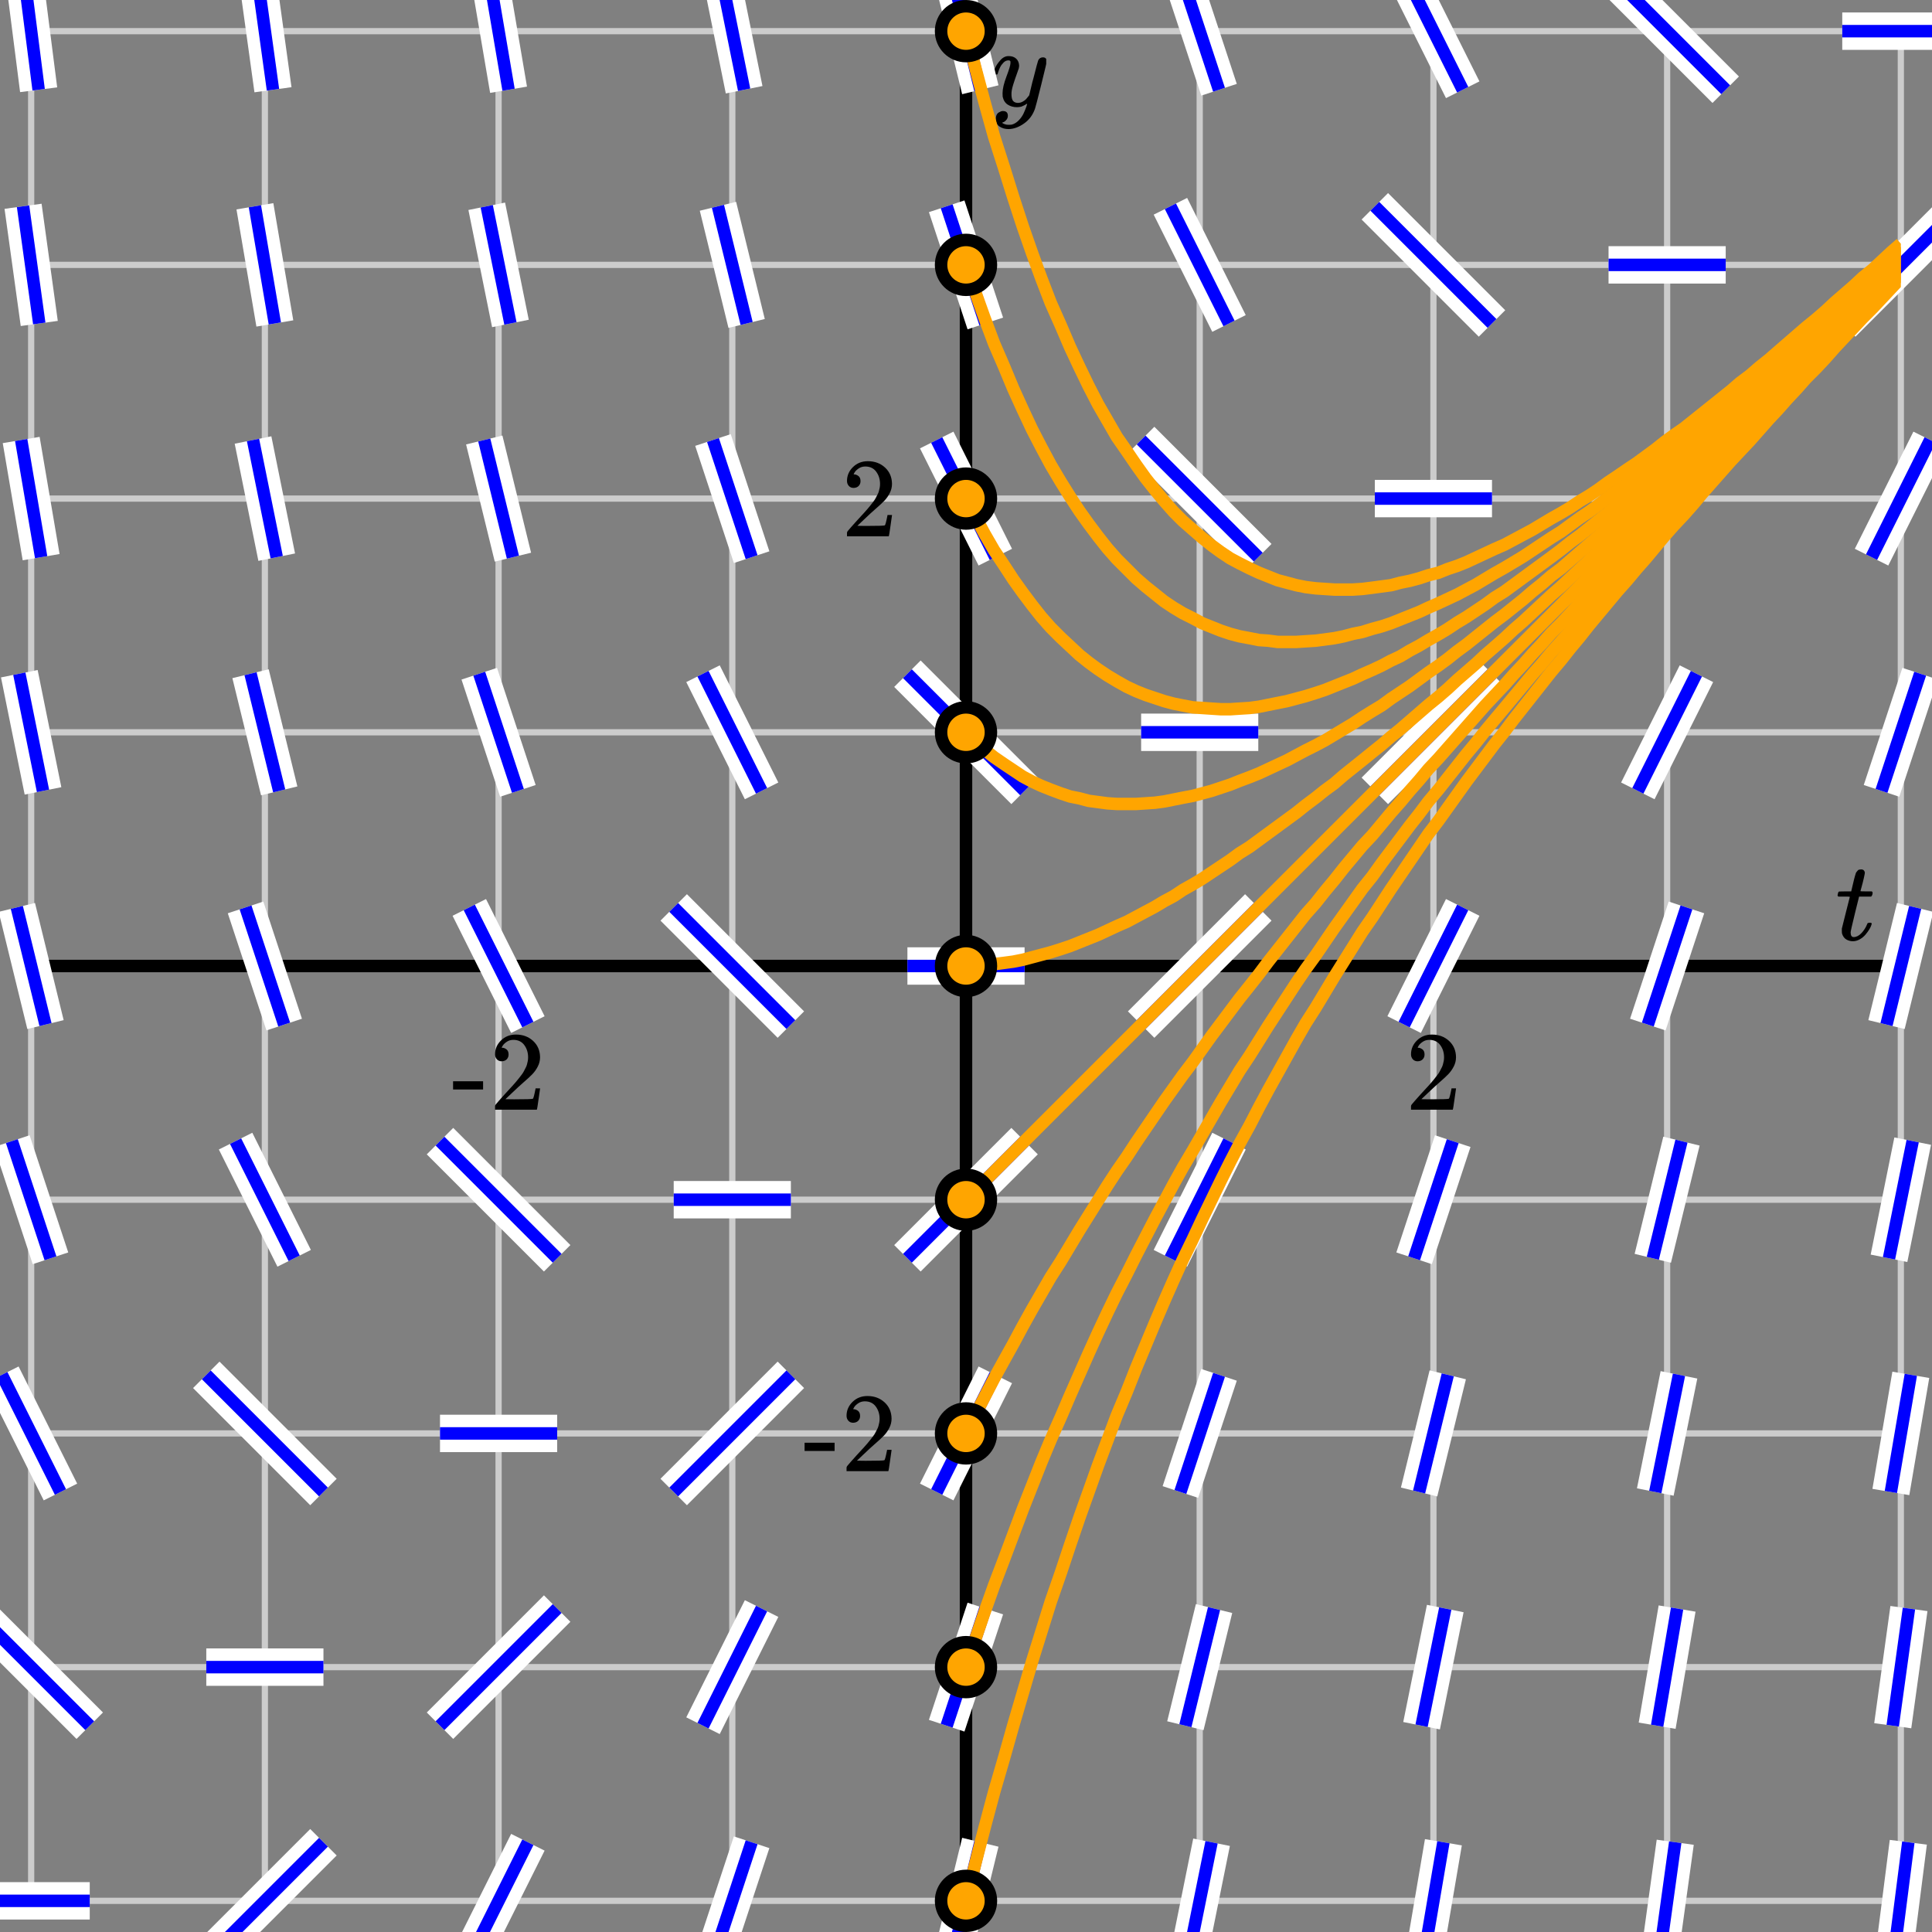 <svg xmlns="http://www.w3.org/2000/svg" id="diagram" width="310" height="310">
  <rect width="100%" height="100%" fill="#808080" stroke="none"/>
  <defs>
    <clipPath id="clipPath-0">
      <rect x="5.0" y="5.0" width="300.0" height="300.0"/>
    </clipPath>
    <clipPath id="clipPath-1">
      <rect x="5.0" y="5.0" width="300.0" height="300.0"/>
    </clipPath>
    <line id="line-25-outline" x1="-4.4" y1="305.0" x2="14.4" y2="305.0"/>
    <line id="line-27-outline" x1="-4.4" y1="258.1" x2="14.4" y2="276.9"/>
    <line id="line-29-outline" x1="0.3" y1="220.6" x2="9.7" y2="239.4"/>
    <line id="line-31-outline" x1="1.9" y1="183.1" x2="8.1" y2="201.9"/>
    <line id="line-33-outline" x1="2.7" y1="145.6" x2="7.3" y2="164.4"/>
    <line id="line-35-outline" x1="3.1" y1="108.1" x2="6.9" y2="126.9"/>
    <line id="line-37-outline" x1="3.4" y1="70.6" x2="6.6" y2="89.4"/>
    <line id="line-39-outline" x1="3.7" y1="33.1" x2="6.3" y2="51.9"/>
    <line id="line-41-outline" x1="3.8" y1="-4.4" x2="6.2" y2="14.4"/>
    <line id="line-43-outline" x1="33.1" y1="314.4" x2="51.9" y2="295.6"/>
    <line id="line-45-outline" x1="33.1" y1="267.5" x2="51.9" y2="267.5"/>
    <line id="line-47-outline" x1="33.1" y1="220.6" x2="51.9" y2="239.4"/>
    <line id="line-49-outline" x1="37.8" y1="183.1" x2="47.2" y2="201.9"/>
    <line id="line-51-outline" x1="39.4" y1="145.6" x2="45.6" y2="164.4"/>
    <line id="line-53-outline" x1="40.2" y1="108.1" x2="44.8" y2="126.9"/>
    <line id="line-55-outline" x1="40.6" y1="70.6" x2="44.4" y2="89.4"/>
    <line id="line-57-outline" x1="40.9" y1="33.1" x2="44.1" y2="51.9"/>
    <line id="line-59-outline" x1="41.2" y1="-4.4" x2="43.8" y2="14.4"/>
    <line id="line-61-outline" x1="75.3" y1="314.4" x2="84.7" y2="295.6"/>
    <line id="line-63-outline" x1="70.6" y1="276.9" x2="89.4" y2="258.1"/>
    <line id="line-65-outline" x1="70.6" y1="230.0" x2="89.4" y2="230.0"/>
    <line id="line-67-outline" x1="70.6" y1="183.1" x2="89.4" y2="201.9"/>
    <line id="line-69-outline" x1="75.3" y1="145.6" x2="84.7" y2="164.4"/>
    <line id="line-71-outline" x1="76.9" y1="108.1" x2="83.1" y2="126.9"/>
    <line id="line-73-outline" x1="77.7" y1="70.6" x2="82.3" y2="89.4"/>
    <line id="line-75-outline" x1="78.1" y1="33.1" x2="81.9" y2="51.9"/>
    <line id="line-77-outline" x1="78.4" y1="-4.4" x2="81.6" y2="14.4"/>
    <line id="line-79-outline" x1="114.4" y1="314.4" x2="120.6" y2="295.6"/>
    <line id="line-81-outline" x1="112.8" y1="276.9" x2="122.2" y2="258.1"/>
    <line id="line-83-outline" x1="108.1" y1="239.4" x2="126.9" y2="220.6"/>
    <line id="line-85-outline" x1="108.1" y1="192.5" x2="126.9" y2="192.5"/>
    <line id="line-87-outline" x1="108.1" y1="145.6" x2="126.9" y2="164.4"/>
    <line id="line-89-outline" x1="112.8" y1="108.1" x2="122.2" y2="126.9"/>
    <line id="line-91-outline" x1="114.4" y1="70.6" x2="120.6" y2="89.4"/>
    <line id="line-93-outline" x1="115.2" y1="33.1" x2="119.8" y2="51.9"/>
    <line id="line-95-outline" x1="115.6" y1="-4.4" x2="119.4" y2="14.4"/>
    <line id="line-97-outline" x1="152.7" y1="314.4" x2="157.3" y2="295.6"/>
    <line id="line-99-outline" x1="151.9" y1="276.9" x2="158.1" y2="258.1"/>
    <line id="line-101-outline" x1="150.3" y1="239.4" x2="159.7" y2="220.6"/>
    <line id="line-103-outline" x1="145.6" y1="201.9" x2="164.4" y2="183.1"/>
    <line id="line-105-outline" x1="145.6" y1="155.0" x2="164.4" y2="155.0"/>
    <line id="line-107-outline" x1="145.6" y1="108.1" x2="164.4" y2="126.9"/>
    <line id="line-109-outline" x1="150.3" y1="70.6" x2="159.7" y2="89.4"/>
    <line id="line-111-outline" x1="151.9" y1="33.1" x2="158.1" y2="51.9"/>
    <line id="line-113-outline" x1="152.7" y1="-4.4" x2="157.3" y2="14.4"/>
    <line id="line-115-outline" x1="190.6" y1="314.4" x2="194.4" y2="295.6"/>
    <line id="line-117-outline" x1="190.2" y1="276.9" x2="194.8" y2="258.1"/>
    <line id="line-119-outline" x1="189.4" y1="239.4" x2="195.6" y2="220.6"/>
    <line id="line-121-outline" x1="187.8" y1="201.9" x2="197.2" y2="183.1"/>
    <line id="line-123-outline" x1="183.1" y1="164.4" x2="201.9" y2="145.6"/>
    <line id="line-125-outline" x1="183.1" y1="117.5" x2="201.9" y2="117.5"/>
    <line id="line-127-outline" x1="183.1" y1="70.6" x2="201.9" y2="89.4"/>
    <line id="line-129-outline" x1="187.8" y1="33.1" x2="197.2" y2="51.9"/>
    <line id="line-131-outline" x1="189.4" y1="-4.4" x2="195.6" y2="14.4"/>
    <line id="line-133-outline" x1="228.4" y1="314.4" x2="231.6" y2="295.6"/>
    <line id="line-135-outline" x1="228.1" y1="276.9" x2="231.9" y2="258.1"/>
    <line id="line-137-outline" x1="227.7" y1="239.4" x2="232.3" y2="220.6"/>
    <line id="line-139-outline" x1="226.9" y1="201.9" x2="233.1" y2="183.1"/>
    <line id="line-141-outline" x1="225.3" y1="164.4" x2="234.7" y2="145.6"/>
    <line id="line-143-outline" x1="220.6" y1="126.9" x2="239.4" y2="108.1"/>
    <line id="line-145-outline" x1="220.6" y1="80.0" x2="239.4" y2="80.0"/>
    <line id="line-147-outline" x1="220.6" y1="33.1" x2="239.4" y2="51.9"/>
    <line id="line-149-outline" x1="225.3" y1="-4.4" x2="234.7" y2="14.4"/>
    <line id="line-151-outline" x1="266.2" y1="314.4" x2="268.8" y2="295.6"/>
    <line id="line-153-outline" x1="265.9" y1="276.9" x2="269.1" y2="258.1"/>
    <line id="line-155-outline" x1="265.6" y1="239.4" x2="269.4" y2="220.6"/>
    <line id="line-157-outline" x1="265.2" y1="201.9" x2="269.8" y2="183.1"/>
    <line id="line-159-outline" x1="264.4" y1="164.4" x2="270.6" y2="145.6"/>
    <line id="line-161-outline" x1="262.8" y1="126.9" x2="272.2" y2="108.1"/>
    <line id="line-163-outline" x1="258.1" y1="89.4" x2="276.9" y2="70.6"/>
    <line id="line-165-outline" x1="258.1" y1="42.5" x2="276.9" y2="42.5"/>
    <line id="line-167-outline" x1="258.1" y1="-4.4" x2="276.9" y2="14.4"/>
    <line id="line-169-outline" x1="303.8" y1="314.4" x2="306.2" y2="295.6"/>
    <line id="line-171-outline" x1="303.7" y1="276.9" x2="306.3" y2="258.1"/>
    <line id="line-173-outline" x1="303.4" y1="239.4" x2="306.6" y2="220.6"/>
    <line id="line-175-outline" x1="303.1" y1="201.9" x2="306.9" y2="183.1"/>
    <line id="line-177-outline" x1="302.7" y1="164.4" x2="307.3" y2="145.6"/>
    <line id="line-179-outline" x1="301.9" y1="126.9" x2="308.1" y2="108.1"/>
    <line id="line-181-outline" x1="300.3" y1="89.4" x2="309.7" y2="70.6"/>
    <line id="line-183-outline" x1="295.6" y1="51.9" x2="314.4" y2="33.1"/>
    <line id="line-185-outline" x1="295.6" y1="5.0" x2="314.4" y2="5.0"/>
  </defs>
  <g id="grid" stroke="#ccc" stroke-width="1">
    <line id="line-0" x1="5.0" y1="305.0" x2="5.0" y2="5.0"/>
    <line id="line-1" x1="42.5" y1="305.0" x2="42.5" y2="5.0"/>
    <line id="line-2" x1="80.0" y1="305.0" x2="80.0" y2="5.0"/>
    <line id="line-3" x1="117.5" y1="305.0" x2="117.5" y2="5.0"/>
    <line id="line-4" x1="155.0" y1="305.0" x2="155.0" y2="5.0"/>
    <line id="line-5" x1="192.5" y1="305.0" x2="192.5" y2="5.0"/>
    <line id="line-6" x1="230.0" y1="305.0" x2="230.0" y2="5.0"/>
    <line id="line-7" x1="267.5" y1="305.0" x2="267.5" y2="5.0"/>
    <line id="line-8" x1="305.0" y1="305.0" x2="305.0" y2="5.0"/>
    <line id="line-9" x1="5.0" y1="305.0" x2="305.0" y2="305.0"/>
    <line id="line-10" x1="5.0" y1="267.5" x2="305.0" y2="267.5"/>
    <line id="line-11" x1="5.0" y1="230.0" x2="305.0" y2="230.0"/>
    <line id="line-12" x1="5.0" y1="192.5" x2="305.0" y2="192.5"/>
    <line id="line-13" x1="5.0" y1="155.0" x2="305.0" y2="155.0"/>
    <line id="line-14" x1="5.0" y1="117.5" x2="305.0" y2="117.5"/>
    <line id="line-15" x1="5.0" y1="80.0" x2="305.0" y2="80.0"/>
    <line id="line-16" x1="5.0" y1="42.5" x2="305.0" y2="42.5"/>
    <line id="line-17" x1="5.0" y1="5.0" x2="305.0" y2="5.0"/>
  </g>
  <g id="axes" stroke="black" stroke-width="2">
    <line id="line-18" x1="5.0" y1="155.0" x2="305.0" y2="155.0" stroke="black" stroke-width="2"/>
    <line id="line-19" x1="155.0" y1="305.0" x2="155.0" y2="5.0" stroke="black" stroke-width="2"/>
    <g id="g-0">
      <line id="line-20" x1="80.0" y1="158.0" x2="80.0" y2="152.0"/>
      <line id="line-21" x1="230.0" y1="158.0" x2="230.0" y2="152.0"/>
    </g>
    <g id="g-1">
      <line id="line-22" x1="152.0" y1="230.0" x2="158.0" y2="230.0"/>
      <line id="line-23" x1="152.0" y1="80.0" x2="158.0" y2="80.0"/>
    </g>
  </g>
  <g id="label-0" transform="translate(80.0,166.0) translate(-7.5,-0.0)">
    <g id="g-3">
      <svg xmlns:xlink="http://www.w3.org/1999/xlink" style="vertical-align: 0.000px" width="15.080px" height="12.056px" role="img" focusable="false" viewBox="0 -666 833 666" x="0.0" y="0.0">
        <defs>
          <path id="MJX-2-TEX-N-2D" d="M11 179V252H277V179H11Z"/>
          <path id="MJX-2-TEX-N-32" d="M109 429Q82 429 66 447T50 491Q50 562 103 614T235 666Q326 666 387 610T449 465Q449 422 429 383T381 315T301 241Q265 210 201 149L142 93L218 92Q375 92 385 97Q392 99 409 186V189H449V186Q448 183 436 95T421 3V0H50V19V31Q50 38 56 46T86 81Q115 113 136 137Q145 147 170 174T204 211T233 244T261 278T284 308T305 340T320 369T333 401T340 431T343 464Q343 527 309 573T212 619Q179 619 154 602T119 569T109 550Q109 549 114 549Q132 549 151 535T170 489Q170 464 154 447T109 429Z"/>
        </defs>
        <g stroke="currentColor" fill="currentColor" stroke-width="0" transform="scale(1,-1)">
          <g data-mml-node="math">
            <g data-mml-node="mtext" data-semantic-type="text" data-semantic-role="unknown" data-semantic-font="normal" data-semantic-annotation="clearspeak:unit" data-semantic-id="0" data-semantic-speech="hyphen 2">
              <use data-c="2D" xlink:href="#MJX-2-TEX-N-2D"/>
              <use data-c="32" xlink:href="#MJX-2-TEX-N-32" transform="translate(333,0)"/>
            </g>
          </g>
        </g>
      </svg>
    </g>
  </g>
  <g id="label-1" transform="translate(230.0,166.0) translate(-4.5,-0.0)">
    <g id="g-4">
      <svg xmlns:xlink="http://www.w3.org/1999/xlink" style="vertical-align: 0.000px" width="9.048px" height="12.056px" role="img" focusable="false" viewBox="0 -666 500 666" x="0.0" y="0.0">
        <defs>
          <path id="MJX-3-TEX-N-32" d="M109 429Q82 429 66 447T50 491Q50 562 103 614T235 666Q326 666 387 610T449 465Q449 422 429 383T381 315T301 241Q265 210 201 149L142 93L218 92Q375 92 385 97Q392 99 409 186V189H449V186Q448 183 436 95T421 3V0H50V19V31Q50 38 56 46T86 81Q115 113 136 137Q145 147 170 174T204 211T233 244T261 278T284 308T305 340T320 369T333 401T340 431T343 464Q343 527 309 573T212 619Q179 619 154 602T119 569T109 550Q109 549 114 549Q132 549 151 535T170 489Q170 464 154 447T109 429Z"/>
        </defs>
        <g stroke="currentColor" fill="currentColor" stroke-width="0" transform="scale(1,-1)">
          <g data-mml-node="math">
            <g data-mml-node="mtext" data-semantic-type="text" data-semantic-role="integer" data-semantic-font="normal" data-semantic-annotation="clearspeak:unit" data-semantic-id="0" data-semantic-speech="2">
              <use data-c="32" xlink:href="#MJX-3-TEX-N-32"/>
            </g>
          </g>
        </g>
      </svg>
    </g>
  </g>
  <g id="label-2" transform="translate(144.0,230.0) translate(-15.1,-6.0)">
    <g id="g-5">
      <svg xmlns:xlink="http://www.w3.org/1999/xlink" style="vertical-align: 0.000px" width="15.080px" height="12.056px" role="img" focusable="false" viewBox="0 -666 833 666" x="0.0" y="0.0">
        <defs>
          <path id="MJX-4-TEX-N-2D" d="M11 179V252H277V179H11Z"/>
          <path id="MJX-4-TEX-N-32" d="M109 429Q82 429 66 447T50 491Q50 562 103 614T235 666Q326 666 387 610T449 465Q449 422 429 383T381 315T301 241Q265 210 201 149L142 93L218 92Q375 92 385 97Q392 99 409 186V189H449V186Q448 183 436 95T421 3V0H50V19V31Q50 38 56 46T86 81Q115 113 136 137Q145 147 170 174T204 211T233 244T261 278T284 308T305 340T320 369T333 401T340 431T343 464Q343 527 309 573T212 619Q179 619 154 602T119 569T109 550Q109 549 114 549Q132 549 151 535T170 489Q170 464 154 447T109 429Z"/>
        </defs>
        <g stroke="currentColor" fill="currentColor" stroke-width="0" transform="scale(1,-1)">
          <g data-mml-node="math">
            <g data-mml-node="mtext" data-semantic-type="text" data-semantic-role="unknown" data-semantic-font="normal" data-semantic-annotation="clearspeak:unit" data-semantic-id="0" data-semantic-speech="hyphen 2">
              <use data-c="2D" xlink:href="#MJX-4-TEX-N-2D"/>
              <use data-c="32" xlink:href="#MJX-4-TEX-N-32" transform="translate(333,0)"/>
            </g>
          </g>
        </g>
      </svg>
    </g>
  </g>
  <g id="label-3" transform="translate(144.0,80.0) translate(-9.0,-6.0)">
    <g id="g-6">
      <svg xmlns:xlink="http://www.w3.org/1999/xlink" style="vertical-align: 0.000px" width="9.048px" height="12.056px" role="img" focusable="false" viewBox="0 -666 500 666" x="0.0" y="0.0">
        <defs>
          <path id="MJX-5-TEX-N-32" d="M109 429Q82 429 66 447T50 491Q50 562 103 614T235 666Q326 666 387 610T449 465Q449 422 429 383T381 315T301 241Q265 210 201 149L142 93L218 92Q375 92 385 97Q392 99 409 186V189H449V186Q448 183 436 95T421 3V0H50V19V31Q50 38 56 46T86 81Q115 113 136 137Q145 147 170 174T204 211T233 244T261 278T284 308T305 340T320 369T333 401T340 431T343 464Q343 527 309 573T212 619Q179 619 154 602T119 569T109 550Q109 549 114 549Q132 549 151 535T170 489Q170 464 154 447T109 429Z"/>
        </defs>
        <g stroke="currentColor" fill="currentColor" stroke-width="0" transform="scale(1,-1)">
          <g data-mml-node="math">
            <g data-mml-node="mtext" data-semantic-type="text" data-semantic-role="integer" data-semantic-font="normal" data-semantic-annotation="clearspeak:unit" data-semantic-id="0" data-semantic-speech="2">
              <use data-c="32" xlink:href="#MJX-5-TEX-N-32"/>
            </g>
          </g>
        </g>
      </svg>
    </g>
  </g>
  <g id="label-4" transform="translate(301.0,151.0) translate(-6.5,-11.5)">
    <g id="g-7">
      <svg xmlns:xlink="http://www.w3.org/1999/xlink" style="vertical-align: -0.200px" width="6.536px" height="11.528px" role="img" focusable="false" viewBox="0 -626 361 637" x="0.0" y="0.0">
        <defs>
          <path id="MJX-6-TEX-I-1D461" d="M26 385Q19 392 19 395Q19 399 22 411T27 425Q29 430 36 430T87 431H140L159 511Q162 522 166 540T173 566T179 586T187 603T197 615T211 624T229 626Q247 625 254 615T261 596Q261 589 252 549T232 470L222 433Q222 431 272 431H323Q330 424 330 420Q330 398 317 385H210L174 240Q135 80 135 68Q135 26 162 26Q197 26 230 60T283 144Q285 150 288 151T303 153H307Q322 153 322 145Q322 142 319 133Q314 117 301 95T267 48T216 6T155 -11Q125 -11 98 4T59 56Q57 64 57 83V101L92 241Q127 382 128 383Q128 385 77 385H26Z"/>
        </defs>
        <g stroke="currentColor" fill="currentColor" stroke-width="0" transform="scale(1,-1)">
          <g data-mml-node="math">
            <g data-mml-node="mi" data-semantic-type="identifier" data-semantic-role="latinletter" data-semantic-font="italic" data-semantic-annotation="clearspeak:simple" data-semantic-id="0" data-semantic-speech="t">
              <use data-c="1D461" xlink:href="#MJX-6-TEX-I-1D461"/>
            </g>
          </g>
        </g>
      </svg>
    </g>
  </g>
  <g id="label-5" transform="translate(159.0,9.0) translate(0.0,-0.0)">
    <g id="g-8">
      <svg xmlns:xlink="http://www.w3.org/1999/xlink" style="vertical-align: -3.712px" width="8.872px" height="11.712px" role="img" focusable="false" viewBox="0 -442 490 647" x="0.0" y="0.0">
        <defs>
          <path id="MJX-7-TEX-I-1D466" d="M21 287Q21 301 36 335T84 406T158 442Q199 442 224 419T250 355Q248 336 247 334Q247 331 231 288T198 191T182 105Q182 62 196 45T238 27Q261 27 281 38T312 61T339 94Q339 95 344 114T358 173T377 247Q415 397 419 404Q432 431 462 431Q475 431 483 424T494 412T496 403Q496 390 447 193T391 -23Q363 -106 294 -155T156 -205Q111 -205 77 -183T43 -117Q43 -95 50 -80T69 -58T89 -48T106 -45Q150 -45 150 -87Q150 -107 138 -122T115 -142T102 -147L99 -148Q101 -153 118 -160T152 -167H160Q177 -167 186 -165Q219 -156 247 -127T290 -65T313 -9T321 21L315 17Q309 13 296 6T270 -6Q250 -11 231 -11Q185 -11 150 11T104 82Q103 89 103 113Q103 170 138 262T173 379Q173 380 173 381Q173 390 173 393T169 400T158 404H154Q131 404 112 385T82 344T65 302T57 280Q55 278 41 278H27Q21 284 21 287Z"/>
        </defs>
        <g stroke="currentColor" fill="currentColor" stroke-width="0" transform="scale(1,-1)">
          <g data-mml-node="math">
            <g data-mml-node="mi" data-semantic-type="identifier" data-semantic-role="latinletter" data-semantic-font="italic" data-semantic-annotation="clearspeak:simple" data-semantic-id="0" data-semantic-speech="y">
              <use data-c="1D466" xlink:href="#MJX-7-TEX-I-1D466"/>
            </g>
          </g>
        </g>
      </svg>
    </g>
  </g>
  <g id="slope-field">
    <use fill="none" stroke-width="6" stroke="white" href="#line-25-outline"/>
    <use fill="none" stroke-width="6" stroke="white" href="#line-27-outline"/>
    <use fill="none" stroke-width="6" stroke="white" href="#line-29-outline"/>
    <use fill="none" stroke-width="6" stroke="white" href="#line-31-outline"/>
    <use fill="none" stroke-width="6" stroke="white" href="#line-33-outline"/>
    <use fill="none" stroke-width="6" stroke="white" href="#line-35-outline"/>
    <use fill="none" stroke-width="6" stroke="white" href="#line-37-outline"/>
    <use fill="none" stroke-width="6" stroke="white" href="#line-39-outline"/>
    <use fill="none" stroke-width="6" stroke="white" href="#line-41-outline"/>
    <use fill="none" stroke-width="6" stroke="white" href="#line-43-outline"/>
    <use fill="none" stroke-width="6" stroke="white" href="#line-45-outline"/>
    <use fill="none" stroke-width="6" stroke="white" href="#line-47-outline"/>
    <use fill="none" stroke-width="6" stroke="white" href="#line-49-outline"/>
    <use fill="none" stroke-width="6" stroke="white" href="#line-51-outline"/>
    <use fill="none" stroke-width="6" stroke="white" href="#line-53-outline"/>
    <use fill="none" stroke-width="6" stroke="white" href="#line-55-outline"/>
    <use fill="none" stroke-width="6" stroke="white" href="#line-57-outline"/>
    <use fill="none" stroke-width="6" stroke="white" href="#line-59-outline"/>
    <use fill="none" stroke-width="6" stroke="white" href="#line-61-outline"/>
    <use fill="none" stroke-width="6" stroke="white" href="#line-63-outline"/>
    <use fill="none" stroke-width="6" stroke="white" href="#line-65-outline"/>
    <use fill="none" stroke-width="6" stroke="white" href="#line-67-outline"/>
    <use fill="none" stroke-width="6" stroke="white" href="#line-69-outline"/>
    <use fill="none" stroke-width="6" stroke="white" href="#line-71-outline"/>
    <use fill="none" stroke-width="6" stroke="white" href="#line-73-outline"/>
    <use fill="none" stroke-width="6" stroke="white" href="#line-75-outline"/>
    <use fill="none" stroke-width="6" stroke="white" href="#line-77-outline"/>
    <use fill="none" stroke-width="6" stroke="white" href="#line-79-outline"/>
    <use fill="none" stroke-width="6" stroke="white" href="#line-81-outline"/>
    <use fill="none" stroke-width="6" stroke="white" href="#line-83-outline"/>
    <use fill="none" stroke-width="6" stroke="white" href="#line-85-outline"/>
    <use fill="none" stroke-width="6" stroke="white" href="#line-87-outline"/>
    <use fill="none" stroke-width="6" stroke="white" href="#line-89-outline"/>
    <use fill="none" stroke-width="6" stroke="white" href="#line-91-outline"/>
    <use fill="none" stroke-width="6" stroke="white" href="#line-93-outline"/>
    <use fill="none" stroke-width="6" stroke="white" href="#line-95-outline"/>
    <use fill="none" stroke-width="6" stroke="white" href="#line-97-outline"/>
    <use fill="none" stroke-width="6" stroke="white" href="#line-99-outline"/>
    <use fill="none" stroke-width="6" stroke="white" href="#line-101-outline"/>
    <use fill="none" stroke-width="6" stroke="white" href="#line-103-outline"/>
    <use fill="none" stroke-width="6" stroke="white" href="#line-105-outline"/>
    <use fill="none" stroke-width="6" stroke="white" href="#line-107-outline"/>
    <use fill="none" stroke-width="6" stroke="white" href="#line-109-outline"/>
    <use fill="none" stroke-width="6" stroke="white" href="#line-111-outline"/>
    <use fill="none" stroke-width="6" stroke="white" href="#line-113-outline"/>
    <use fill="none" stroke-width="6" stroke="white" href="#line-115-outline"/>
    <use fill="none" stroke-width="6" stroke="white" href="#line-117-outline"/>
    <use fill="none" stroke-width="6" stroke="white" href="#line-119-outline"/>
    <use fill="none" stroke-width="6" stroke="white" href="#line-121-outline"/>
    <use fill="none" stroke-width="6" stroke="white" href="#line-123-outline"/>
    <use fill="none" stroke-width="6" stroke="white" href="#line-125-outline"/>
    <use fill="none" stroke-width="6" stroke="white" href="#line-127-outline"/>
    <use fill="none" stroke-width="6" stroke="white" href="#line-129-outline"/>
    <use fill="none" stroke-width="6" stroke="white" href="#line-131-outline"/>
    <use fill="none" stroke-width="6" stroke="white" href="#line-133-outline"/>
    <use fill="none" stroke-width="6" stroke="white" href="#line-135-outline"/>
    <use fill="none" stroke-width="6" stroke="white" href="#line-137-outline"/>
    <use fill="none" stroke-width="6" stroke="white" href="#line-139-outline"/>
    <use fill="none" stroke-width="6" stroke="white" href="#line-141-outline"/>
    <use fill="none" stroke-width="6" stroke="white" href="#line-143-outline"/>
    <use fill="none" stroke-width="6" stroke="white" href="#line-145-outline"/>
    <use fill="none" stroke-width="6" stroke="white" href="#line-147-outline"/>
    <use fill="none" stroke-width="6" stroke="white" href="#line-149-outline"/>
    <use fill="none" stroke-width="6" stroke="white" href="#line-151-outline"/>
    <use fill="none" stroke-width="6" stroke="white" href="#line-153-outline"/>
    <use fill="none" stroke-width="6" stroke="white" href="#line-155-outline"/>
    <use fill="none" stroke-width="6" stroke="white" href="#line-157-outline"/>
    <use fill="none" stroke-width="6" stroke="white" href="#line-159-outline"/>
    <use fill="none" stroke-width="6" stroke="white" href="#line-161-outline"/>
    <use fill="none" stroke-width="6" stroke="white" href="#line-163-outline"/>
    <use fill="none" stroke-width="6" stroke="white" href="#line-165-outline"/>
    <use fill="none" stroke-width="6" stroke="white" href="#line-167-outline"/>
    <use fill="none" stroke-width="6" stroke="white" href="#line-169-outline"/>
    <use fill="none" stroke-width="6" stroke="white" href="#line-171-outline"/>
    <use fill="none" stroke-width="6" stroke="white" href="#line-173-outline"/>
    <use fill="none" stroke-width="6" stroke="white" href="#line-175-outline"/>
    <use fill="none" stroke-width="6" stroke="white" href="#line-177-outline"/>
    <use fill="none" stroke-width="6" stroke="white" href="#line-179-outline"/>
    <use fill="none" stroke-width="6" stroke="white" href="#line-181-outline"/>
    <use fill="none" stroke-width="6" stroke="white" href="#line-183-outline"/>
    <use fill="none" stroke-width="6" stroke="white" href="#line-185-outline"/>
  </g>
  <g id="slope-field">
    <use id="line-25" fill="none" stroke-width="2" stroke="blue" stroke-dasharray="none" href="#line-25-outline"/>
    <use id="line-27" fill="none" stroke-width="2" stroke="blue" stroke-dasharray="none" href="#line-27-outline"/>
    <use id="line-29" fill="none" stroke-width="2" stroke="blue" stroke-dasharray="none" href="#line-29-outline"/>
    <use id="line-31" fill="none" stroke-width="2" stroke="blue" stroke-dasharray="none" href="#line-31-outline"/>
    <use id="line-33" fill="none" stroke-width="2" stroke="blue" stroke-dasharray="none" href="#line-33-outline"/>
    <use id="line-35" fill="none" stroke-width="2" stroke="blue" stroke-dasharray="none" href="#line-35-outline"/>
    <use id="line-37" fill="none" stroke-width="2" stroke="blue" stroke-dasharray="none" href="#line-37-outline"/>
    <use id="line-39" fill="none" stroke-width="2" stroke="blue" stroke-dasharray="none" href="#line-39-outline"/>
    <use id="line-41" fill="none" stroke-width="2" stroke="blue" stroke-dasharray="none" href="#line-41-outline"/>
    <use id="line-43" fill="none" stroke-width="2" stroke="blue" stroke-dasharray="none" href="#line-43-outline"/>
    <use id="line-45" fill="none" stroke-width="2" stroke="blue" stroke-dasharray="none" href="#line-45-outline"/>
    <use id="line-47" fill="none" stroke-width="2" stroke="blue" stroke-dasharray="none" href="#line-47-outline"/>
    <use id="line-49" fill="none" stroke-width="2" stroke="blue" stroke-dasharray="none" href="#line-49-outline"/>
    <use id="line-51" fill="none" stroke-width="2" stroke="blue" stroke-dasharray="none" href="#line-51-outline"/>
    <use id="line-53" fill="none" stroke-width="2" stroke="blue" stroke-dasharray="none" href="#line-53-outline"/>
    <use id="line-55" fill="none" stroke-width="2" stroke="blue" stroke-dasharray="none" href="#line-55-outline"/>
    <use id="line-57" fill="none" stroke-width="2" stroke="blue" stroke-dasharray="none" href="#line-57-outline"/>
    <use id="line-59" fill="none" stroke-width="2" stroke="blue" stroke-dasharray="none" href="#line-59-outline"/>
    <use id="line-61" fill="none" stroke-width="2" stroke="blue" stroke-dasharray="none" href="#line-61-outline"/>
    <use id="line-63" fill="none" stroke-width="2" stroke="blue" stroke-dasharray="none" href="#line-63-outline"/>
    <use id="line-65" fill="none" stroke-width="2" stroke="blue" stroke-dasharray="none" href="#line-65-outline"/>
    <use id="line-67" fill="none" stroke-width="2" stroke="blue" stroke-dasharray="none" href="#line-67-outline"/>
    <use id="line-69" fill="none" stroke-width="2" stroke="blue" stroke-dasharray="none" href="#line-69-outline"/>
    <use id="line-71" fill="none" stroke-width="2" stroke="blue" stroke-dasharray="none" href="#line-71-outline"/>
    <use id="line-73" fill="none" stroke-width="2" stroke="blue" stroke-dasharray="none" href="#line-73-outline"/>
    <use id="line-75" fill="none" stroke-width="2" stroke="blue" stroke-dasharray="none" href="#line-75-outline"/>
    <use id="line-77" fill="none" stroke-width="2" stroke="blue" stroke-dasharray="none" href="#line-77-outline"/>
    <use id="line-79" fill="none" stroke-width="2" stroke="blue" stroke-dasharray="none" href="#line-79-outline"/>
    <use id="line-81" fill="none" stroke-width="2" stroke="blue" stroke-dasharray="none" href="#line-81-outline"/>
    <use id="line-83" fill="none" stroke-width="2" stroke="blue" stroke-dasharray="none" href="#line-83-outline"/>
    <use id="line-85" fill="none" stroke-width="2" stroke="blue" stroke-dasharray="none" href="#line-85-outline"/>
    <use id="line-87" fill="none" stroke-width="2" stroke="blue" stroke-dasharray="none" href="#line-87-outline"/>
    <use id="line-89" fill="none" stroke-width="2" stroke="blue" stroke-dasharray="none" href="#line-89-outline"/>
    <use id="line-91" fill="none" stroke-width="2" stroke="blue" stroke-dasharray="none" href="#line-91-outline"/>
    <use id="line-93" fill="none" stroke-width="2" stroke="blue" stroke-dasharray="none" href="#line-93-outline"/>
    <use id="line-95" fill="none" stroke-width="2" stroke="blue" stroke-dasharray="none" href="#line-95-outline"/>
    <use id="line-97" fill="none" stroke-width="2" stroke="blue" stroke-dasharray="none" href="#line-97-outline"/>
    <use id="line-99" fill="none" stroke-width="2" stroke="blue" stroke-dasharray="none" href="#line-99-outline"/>
    <use id="line-101" fill="none" stroke-width="2" stroke="blue" stroke-dasharray="none" href="#line-101-outline"/>
    <use id="line-103" fill="none" stroke-width="2" stroke="blue" stroke-dasharray="none" href="#line-103-outline"/>
    <use id="line-105" fill="none" stroke-width="2" stroke="blue" stroke-dasharray="none" href="#line-105-outline"/>
    <use id="line-107" fill="none" stroke-width="2" stroke="blue" stroke-dasharray="none" href="#line-107-outline"/>
    <use id="line-109" fill="none" stroke-width="2" stroke="blue" stroke-dasharray="none" href="#line-109-outline"/>
    <use id="line-111" fill="none" stroke-width="2" stroke="blue" stroke-dasharray="none" href="#line-111-outline"/>
    <use id="line-113" fill="none" stroke-width="2" stroke="blue" stroke-dasharray="none" href="#line-113-outline"/>
    <use id="line-115" fill="none" stroke-width="2" stroke="blue" stroke-dasharray="none" href="#line-115-outline"/>
    <use id="line-117" fill="none" stroke-width="2" stroke="blue" stroke-dasharray="none" href="#line-117-outline"/>
    <use id="line-119" fill="none" stroke-width="2" stroke="blue" stroke-dasharray="none" href="#line-119-outline"/>
    <use id="line-121" fill="none" stroke-width="2" stroke="blue" stroke-dasharray="none" href="#line-121-outline"/>
    <use id="line-123" fill="none" stroke-width="2" stroke="blue" stroke-dasharray="none" href="#line-123-outline"/>
    <use id="line-125" fill="none" stroke-width="2" stroke="blue" stroke-dasharray="none" href="#line-125-outline"/>
    <use id="line-127" fill="none" stroke-width="2" stroke="blue" stroke-dasharray="none" href="#line-127-outline"/>
    <use id="line-129" fill="none" stroke-width="2" stroke="blue" stroke-dasharray="none" href="#line-129-outline"/>
    <use id="line-131" fill="none" stroke-width="2" stroke="blue" stroke-dasharray="none" href="#line-131-outline"/>
    <use id="line-133" fill="none" stroke-width="2" stroke="blue" stroke-dasharray="none" href="#line-133-outline"/>
    <use id="line-135" fill="none" stroke-width="2" stroke="blue" stroke-dasharray="none" href="#line-135-outline"/>
    <use id="line-137" fill="none" stroke-width="2" stroke="blue" stroke-dasharray="none" href="#line-137-outline"/>
    <use id="line-139" fill="none" stroke-width="2" stroke="blue" stroke-dasharray="none" href="#line-139-outline"/>
    <use id="line-141" fill="none" stroke-width="2" stroke="blue" stroke-dasharray="none" href="#line-141-outline"/>
    <use id="line-143" fill="none" stroke-width="2" stroke="blue" stroke-dasharray="none" href="#line-143-outline"/>
    <use id="line-145" fill="none" stroke-width="2" stroke="blue" stroke-dasharray="none" href="#line-145-outline"/>
    <use id="line-147" fill="none" stroke-width="2" stroke="blue" stroke-dasharray="none" href="#line-147-outline"/>
    <use id="line-149" fill="none" stroke-width="2" stroke="blue" stroke-dasharray="none" href="#line-149-outline"/>
    <use id="line-151" fill="none" stroke-width="2" stroke="blue" stroke-dasharray="none" href="#line-151-outline"/>
    <use id="line-153" fill="none" stroke-width="2" stroke="blue" stroke-dasharray="none" href="#line-153-outline"/>
    <use id="line-155" fill="none" stroke-width="2" stroke="blue" stroke-dasharray="none" href="#line-155-outline"/>
    <use id="line-157" fill="none" stroke-width="2" stroke="blue" stroke-dasharray="none" href="#line-157-outline"/>
    <use id="line-159" fill="none" stroke-width="2" stroke="blue" stroke-dasharray="none" href="#line-159-outline"/>
    <use id="line-161" fill="none" stroke-width="2" stroke="blue" stroke-dasharray="none" href="#line-161-outline"/>
    <use id="line-163" fill="none" stroke-width="2" stroke="blue" stroke-dasharray="none" href="#line-163-outline"/>
    <use id="line-165" fill="none" stroke-width="2" stroke="blue" stroke-dasharray="none" href="#line-165-outline"/>
    <use id="line-167" fill="none" stroke-width="2" stroke="blue" stroke-dasharray="none" href="#line-167-outline"/>
    <use id="line-169" fill="none" stroke-width="2" stroke="blue" stroke-dasharray="none" href="#line-169-outline"/>
    <use id="line-171" fill="none" stroke-width="2" stroke="blue" stroke-dasharray="none" href="#line-171-outline"/>
    <use id="line-173" fill="none" stroke-width="2" stroke="blue" stroke-dasharray="none" href="#line-173-outline"/>
    <use id="line-175" fill="none" stroke-width="2" stroke="blue" stroke-dasharray="none" href="#line-175-outline"/>
    <use id="line-177" fill="none" stroke-width="2" stroke="blue" stroke-dasharray="none" href="#line-177-outline"/>
    <use id="line-179" fill="none" stroke-width="2" stroke="blue" stroke-dasharray="none" href="#line-179-outline"/>
    <use id="line-181" fill="none" stroke-width="2" stroke="blue" stroke-dasharray="none" href="#line-181-outline"/>
    <use id="line-183" fill="none" stroke-width="2" stroke="blue" stroke-dasharray="none" href="#line-183-outline"/>
    <use id="line-185" fill="none" stroke-width="2" stroke="blue" stroke-dasharray="none" href="#line-185-outline"/>
  </g>
  <g id="solutions">
    <g id="g-2">
      <path id="solution-k=-4" stroke="orange" stroke-width="2" fill="none" d="M 155.0 305.0 L 156.5 299.0 L 158.0 293.2 L 159.5 287.6 L 161.1 282.1 L 162.6 276.8 L 164.1 271.7 L 165.6 266.6 L 167.1 261.8 L 168.6 257.0 L 170.2 252.4 L 171.7 247.9 L 173.2 243.5 L 174.7 239.3 L 176.2 235.1 L 177.7 231.1 L 179.2 227.1 L 180.8 223.3 L 182.3 219.5 L 183.8 215.9 L 185.3 212.3 L 186.8 208.8 L 188.3 205.4 L 189.8 202.1 L 191.4 198.8 L 192.9 195.6 L 194.4 192.5 L 195.9 189.4 L 197.4 186.4 L 198.9 183.5 L 200.5 180.6 L 202.0 177.7 L 203.5 174.9 L 205.0 172.2 L 206.5 169.5 L 208.0 166.8 L 209.5 164.2 L 211.1 161.7 L 212.6 159.2 L 214.1 156.7 L 215.6 154.3 L 217.1 151.9 L 218.6 149.5 L 220.2 147.2 L 221.7 144.9 L 223.2 142.6 L 224.7 140.4 L 226.2 138.2 L 227.7 136.0 L 229.2 133.8 L 230.8 131.7 L 232.3 129.6 L 233.8 127.5 L 235.3 125.4 L 236.8 123.4 L 238.3 121.4 L 239.8 119.4 L 241.4 117.4 L 242.9 115.4 L 244.4 113.5 L 245.9 111.6 L 247.4 109.7 L 248.9 107.8 L 250.5 105.9 L 252.0 104.0 L 253.5 102.2 L 255.0 100.3 L 256.5 98.5 L 258.0 96.7 L 259.5 94.9 L 261.1 93.1 L 262.6 91.3 L 264.1 89.6 L 265.6 87.8 L 267.1 86.0 L 268.6 84.3 L 270.2 82.6 L 271.7 80.9 L 273.2 79.1 L 274.7 77.4 L 276.2 75.7 L 277.7 74.0 L 279.2 72.4 L 280.8 70.7 L 282.3 69.0 L 283.8 67.3 L 285.3 65.7 L 286.8 64.0 L 288.3 62.4 L 289.8 60.7 L 291.4 59.1 L 292.9 57.5 L 294.4 55.8 L 295.9 54.2 L 297.4 52.6 L 298.9 51.0 L 300.5 49.4 L 302.0 47.8 L 303.5 46.2 L 305.0 44.6" clip-path="url(#clipPath-1)"/>
      <circle id="initial-value-k=-4" cx="155.0" cy="305.0" r="4" stroke="black" stroke-width="2" fill="orange"/>
      <path id="solution-k=-3" stroke="orange" stroke-width="2" fill="none" d="M 155.0 267.5 L 156.5 263.0 L 158.0 258.6 L 159.5 254.4 L 161.1 250.2 L 162.6 246.2 L 164.1 242.2 L 165.6 238.4 L 167.1 234.6 L 168.6 231.0 L 170.2 227.4 L 171.7 223.9 L 173.2 220.5 L 174.7 217.1 L 176.2 213.8 L 177.7 210.6 L 179.2 207.5 L 180.8 204.4 L 182.3 201.4 L 183.8 198.5 L 185.3 195.6 L 186.8 192.8 L 188.3 190.0 L 189.8 187.3 L 191.4 184.6 L 192.9 182.0 L 194.4 179.4 L 195.9 176.8 L 197.4 174.3 L 198.9 171.8 L 200.5 169.4 L 202.0 167.0 L 203.5 164.6 L 205.0 162.3 L 206.5 160.0 L 208.0 157.7 L 209.5 155.5 L 211.1 153.3 L 212.6 151.1 L 214.1 148.9 L 215.6 146.8 L 217.1 144.7 L 218.6 142.6 L 220.2 140.6 L 221.7 138.5 L 223.2 136.5 L 224.7 134.5 L 226.2 132.5 L 227.7 130.6 L 229.2 128.6 L 230.8 126.7 L 232.3 124.8 L 233.8 122.9 L 235.3 121.0 L 236.8 119.2 L 238.3 117.3 L 239.8 115.5 L 241.4 113.6 L 242.9 111.8 L 244.4 110.0 L 245.9 108.2 L 247.4 106.5 L 248.9 104.7 L 250.5 102.9 L 252.0 101.2 L 253.5 99.5 L 255.0 97.7 L 256.5 96.0 L 258.0 94.3 L 259.5 92.6 L 261.1 90.9 L 262.6 89.2 L 264.1 87.5 L 265.6 85.8 L 267.1 84.2 L 268.6 82.5 L 270.2 80.8 L 271.7 79.2 L 273.2 77.5 L 274.7 75.9 L 276.2 74.3 L 277.7 72.6 L 279.2 71.0 L 280.8 69.4 L 282.3 67.7 L 283.8 66.1 L 285.3 64.5 L 286.8 62.9 L 288.3 61.3 L 289.8 59.7 L 291.4 58.1 L 292.9 56.5 L 294.4 54.9 L 295.9 53.3 L 297.4 51.8 L 298.9 50.2 L 300.5 48.6 L 302.0 47.0 L 303.5 45.5 L 305.0 43.9" clip-path="url(#clipPath-1)"/>
      <circle id="initial-value-k=-3" cx="155.0" cy="267.5" r="4" stroke="black" stroke-width="2" fill="orange"/>
      <path id="solution-k=-2" stroke="orange" stroke-width="2" fill="none" d="M 155.0 230.0 L 156.5 227.0 L 158.0 224.1 L 159.5 221.2 L 161.1 218.3 L 162.6 215.6 L 164.1 212.8 L 165.6 210.1 L 167.1 207.5 L 168.6 204.9 L 170.2 202.4 L 171.7 199.9 L 173.2 197.4 L 174.7 195.0 L 176.2 192.6 L 177.7 190.2 L 179.2 187.9 L 180.8 185.6 L 182.3 183.3 L 183.8 181.1 L 185.3 178.9 L 186.8 176.7 L 188.3 174.6 L 189.8 172.5 L 191.4 170.4 L 192.9 168.3 L 194.4 166.2 L 195.9 164.2 L 197.4 162.2 L 198.9 160.2 L 200.5 158.2 L 202.0 156.3 L 203.5 154.3 L 205.0 152.4 L 206.5 150.5 L 208.0 148.6 L 209.5 146.7 L 211.1 144.9 L 212.6 143.0 L 214.1 141.2 L 215.6 139.3 L 217.1 137.5 L 218.6 135.7 L 220.2 134.0 L 221.7 132.2 L 223.2 130.4 L 224.7 128.7 L 226.2 126.9 L 227.7 125.2 L 229.2 123.4 L 230.8 121.7 L 232.3 120.0 L 233.8 118.3 L 235.3 116.6 L 236.8 114.9 L 238.3 113.2 L 239.8 111.6 L 241.4 109.9 L 242.9 108.2 L 244.4 106.6 L 245.9 104.9 L 247.4 103.3 L 248.9 101.6 L 250.5 100.0 L 252.0 98.4 L 253.5 96.7 L 255.0 95.1 L 256.5 93.5 L 258.0 91.9 L 259.5 90.3 L 261.1 88.7 L 262.6 87.1 L 264.1 85.5 L 265.6 83.9 L 267.1 82.3 L 268.6 80.7 L 270.2 79.1 L 271.7 77.5 L 273.2 75.9 L 274.7 74.4 L 276.2 72.8 L 277.7 71.2 L 279.2 69.6 L 280.8 68.1 L 282.3 66.5 L 283.8 64.9 L 285.3 63.4 L 286.8 61.8 L 288.3 60.2 L 289.8 58.7 L 291.4 57.1 L 292.9 55.6 L 294.4 54.0 L 295.9 52.5 L 297.4 50.9 L 298.9 49.4 L 300.5 47.8 L 302.0 46.3 L 303.5 44.7 L 305.0 43.2" clip-path="url(#clipPath-1)"/>
      <circle id="initial-value-k=-2" cx="155.0" cy="230.0" r="4" stroke="black" stroke-width="2" fill="orange"/>
      <path id="solution-k=-1" stroke="orange" stroke-width="2" fill="none" d="M 155.0 192.5 L 156.5 191.0 L 158.0 189.5 L 159.5 188.0 L 161.1 186.4 L 162.6 184.9 L 164.1 183.4 L 165.6 181.9 L 167.1 180.4 L 168.6 178.9 L 170.2 177.3 L 171.7 175.8 L 173.2 174.3 L 174.7 172.8 L 176.2 171.3 L 177.7 169.8 L 179.2 168.3 L 180.8 166.7 L 182.3 165.2 L 183.8 163.7 L 185.3 162.2 L 186.8 160.7 L 188.3 159.2 L 189.8 157.7 L 191.4 156.1 L 192.9 154.6 L 194.4 153.1 L 195.9 151.6 L 197.4 150.1 L 198.9 148.6 L 200.5 147.0 L 202.0 145.5 L 203.5 144.0 L 205.0 142.5 L 206.5 141.0 L 208.0 139.5 L 209.5 138.0 L 211.1 136.4 L 212.6 134.9 L 214.1 133.4 L 215.6 131.9 L 217.1 130.4 L 218.6 128.9 L 220.2 127.3 L 221.7 125.8 L 223.2 124.3 L 224.7 122.8 L 226.2 121.3 L 227.7 119.8 L 229.2 118.3 L 230.8 116.7 L 232.3 115.2 L 233.8 113.7 L 235.3 112.2 L 236.8 110.7 L 238.3 109.2 L 239.8 107.7 L 241.4 106.1 L 242.9 104.6 L 244.4 103.1 L 245.9 101.6 L 247.4 100.1 L 248.9 98.6 L 250.5 97.0 L 252.0 95.5 L 253.5 94.0 L 255.0 92.5 L 256.5 91.0 L 258.0 89.5 L 259.5 88.0 L 261.1 86.4 L 262.6 84.9 L 264.1 83.4 L 265.6 81.9 L 267.1 80.4 L 268.6 78.9 L 270.2 77.3 L 271.7 75.8 L 273.2 74.3 L 274.7 72.8 L 276.2 71.3 L 277.7 69.8 L 279.2 68.3 L 280.8 66.7 L 282.3 65.2 L 283.8 63.7 L 285.3 62.2 L 286.8 60.7 L 288.3 59.2 L 289.8 57.7 L 291.4 56.1 L 292.9 54.6 L 294.4 53.1 L 295.9 51.6 L 297.4 50.1 L 298.9 48.6 L 300.5 47.0 L 302.0 45.5 L 303.5 44.0 L 305.0 42.5" clip-path="url(#clipPath-1)"/>
      <circle id="initial-value-k=-1" cx="155.0" cy="192.5" r="4" stroke="black" stroke-width="2" fill="orange"/>
      <path id="solution-k=0" stroke="orange" stroke-width="2" fill="none" d="M 155.0 155.0 L 156.5 155.0 L 158.0 154.9 L 159.5 154.7 L 161.1 154.5 L 162.6 154.3 L 164.1 154.0 L 165.6 153.6 L 167.1 153.2 L 168.6 152.8 L 170.2 152.3 L 171.7 151.8 L 173.2 151.2 L 174.7 150.6 L 176.2 150.0 L 177.7 149.3 L 179.2 148.6 L 180.8 147.9 L 182.3 147.1 L 183.8 146.3 L 185.3 145.5 L 186.8 144.6 L 188.3 143.8 L 189.8 142.8 L 191.4 141.9 L 192.9 141.0 L 194.4 140.0 L 195.9 139.0 L 197.4 138.0 L 198.9 136.9 L 200.5 135.9 L 202.0 134.8 L 203.5 133.7 L 205.0 132.6 L 206.5 131.5 L 208.0 130.4 L 209.5 129.2 L 211.1 128.0 L 212.6 126.8 L 214.1 125.7 L 215.6 124.4 L 217.1 123.2 L 218.6 122.0 L 220.2 120.7 L 221.7 119.5 L 223.2 118.2 L 224.7 117.0 L 226.2 115.7 L 227.7 114.4 L 229.2 113.1 L 230.8 111.8 L 232.3 110.5 L 233.8 109.1 L 235.3 107.8 L 236.8 106.5 L 238.3 105.1 L 239.8 103.8 L 241.4 102.4 L 242.9 101.0 L 244.4 99.7 L 245.9 98.3 L 247.4 96.9 L 248.9 95.5 L 250.5 94.1 L 252.0 92.7 L 253.5 91.3 L 255.0 89.9 L 256.5 88.5 L 258.0 87.1 L 259.5 85.6 L 261.1 84.2 L 262.6 82.8 L 264.1 81.4 L 265.6 79.9 L 267.1 78.5 L 268.6 77.0 L 270.2 75.6 L 271.7 74.2 L 273.2 72.7 L 274.7 71.3 L 276.2 69.8 L 277.7 68.3 L 279.2 66.9 L 280.8 65.4 L 282.3 64.0 L 283.8 62.5 L 285.3 61.0 L 286.8 59.6 L 288.3 58.1 L 289.8 56.6 L 291.4 55.1 L 292.9 53.7 L 294.4 52.2 L 295.9 50.7 L 297.4 49.2 L 298.9 47.8 L 300.5 46.3 L 302.0 44.8 L 303.5 43.3 L 305.0 41.8" clip-path="url(#clipPath-1)"/>
      <circle id="initial-value-k=0" cx="155.0" cy="155.0" r="4" stroke="black" stroke-width="2" fill="orange"/>
      <path id="solution-k=1" stroke="orange" stroke-width="2" fill="none" d="M 155.0 117.5 L 156.5 119.0 L 158.0 120.3 L 159.5 121.5 L 161.1 122.6 L 162.6 123.6 L 164.1 124.6 L 165.6 125.4 L 167.1 126.1 L 168.6 126.7 L 170.2 127.3 L 171.7 127.8 L 173.2 128.1 L 174.7 128.5 L 176.2 128.7 L 177.7 128.9 L 179.2 129.0 L 180.8 129.0 L 182.3 129.0 L 183.8 128.9 L 185.3 128.8 L 186.8 128.6 L 188.3 128.3 L 189.8 128.0 L 191.4 127.7 L 192.9 127.3 L 194.4 126.9 L 195.9 126.4 L 197.4 125.9 L 198.9 125.3 L 200.5 124.7 L 202.0 124.1 L 203.5 123.4 L 205.0 122.7 L 206.5 122.0 L 208.0 121.2 L 209.5 120.4 L 211.1 119.6 L 212.6 118.8 L 214.1 117.9 L 215.6 117.0 L 217.1 116.1 L 218.6 115.1 L 220.2 114.1 L 221.7 113.2 L 223.2 112.1 L 224.7 111.1 L 226.2 110.1 L 227.7 109.0 L 229.2 107.9 L 230.8 106.8 L 232.3 105.7 L 233.8 104.5 L 235.3 103.4 L 236.8 102.2 L 238.3 101.0 L 239.8 99.8 L 241.4 98.6 L 242.9 97.4 L 244.4 96.2 L 245.9 94.9 L 247.4 93.7 L 248.9 92.4 L 250.5 91.2 L 252.0 89.9 L 253.5 88.6 L 255.0 87.3 L 256.5 86.0 L 258.0 84.7 L 259.5 83.3 L 261.1 82.0 L 262.6 80.7 L 264.1 79.3 L 265.6 78.0 L 267.1 76.6 L 268.6 75.2 L 270.2 73.9 L 271.7 72.5 L 273.2 71.1 L 274.7 69.7 L 276.2 68.3 L 277.7 66.9 L 279.2 65.5 L 280.8 64.1 L 282.3 62.7 L 283.8 61.3 L 285.3 59.9 L 286.8 58.4 L 288.3 57.0 L 289.8 55.6 L 291.4 54.2 L 292.9 52.7 L 294.4 51.3 L 295.9 49.8 L 297.4 48.4 L 298.9 46.9 L 300.5 45.5 L 302.0 44.0 L 303.5 42.6 L 305.0 41.1" clip-path="url(#clipPath-1)"/>
      <circle id="initial-value-k=1" cx="155.0" cy="117.5" r="4" stroke="black" stroke-width="2" fill="orange"/>
      <path id="solution-k=2" stroke="orange" stroke-width="2" fill="none" d="M 155.0 80.0 L 156.5 82.9 L 158.0 85.7 L 159.5 88.3 L 161.1 90.7 L 162.6 93.0 L 164.1 95.1 L 165.6 97.1 L 167.1 99.0 L 168.6 100.7 L 170.2 102.3 L 171.7 103.7 L 173.2 105.1 L 174.7 106.3 L 176.2 107.4 L 177.7 108.4 L 179.2 109.3 L 180.8 110.2 L 182.3 110.9 L 183.8 111.5 L 185.3 112.0 L 186.8 112.5 L 188.3 112.9 L 189.8 113.2 L 191.4 113.5 L 192.9 113.6 L 194.4 113.7 L 195.9 113.8 L 197.4 113.8 L 198.9 113.7 L 200.5 113.6 L 202.0 113.4 L 203.5 113.1 L 205.0 112.8 L 206.5 112.5 L 208.0 112.1 L 209.5 111.7 L 211.1 111.2 L 212.6 110.7 L 214.1 110.1 L 215.6 109.5 L 217.1 108.9 L 218.6 108.2 L 220.2 107.5 L 221.7 106.8 L 223.2 106.0 L 224.7 105.3 L 226.2 104.4 L 227.7 103.6 L 229.2 102.7 L 230.8 101.8 L 232.3 100.9 L 233.8 99.9 L 235.3 99.0 L 236.8 98.0 L 238.3 97.0 L 239.8 95.9 L 241.4 94.9 L 242.9 93.8 L 244.4 92.7 L 245.9 91.6 L 247.4 90.5 L 248.9 89.4 L 250.5 88.2 L 252.0 87.0 L 253.5 85.9 L 255.0 84.7 L 256.5 83.5 L 258.0 82.3 L 259.5 81.0 L 261.1 79.8 L 262.6 78.5 L 264.1 77.3 L 265.6 76.0 L 267.1 74.7 L 268.6 73.4 L 270.2 72.1 L 271.7 70.8 L 273.2 69.5 L 274.7 68.2 L 276.2 66.9 L 277.7 65.5 L 279.2 64.2 L 280.8 62.8 L 282.3 61.5 L 283.8 60.1 L 285.3 58.7 L 286.8 57.3 L 288.3 55.9 L 289.8 54.6 L 291.4 53.2 L 292.9 51.8 L 294.4 50.4 L 295.9 49.0 L 297.4 47.5 L 298.9 46.1 L 300.5 44.7 L 302.0 43.3 L 303.5 41.9 L 305.0 40.4" clip-path="url(#clipPath-1)"/>
      <circle id="initial-value-k=2" cx="155.0" cy="80.0" r="4" stroke="black" stroke-width="2" fill="orange"/>
      <path id="solution-k=3" stroke="orange" stroke-width="2" fill="none" d="M 155.0 42.5 L 156.5 46.9 L 158.0 51.1 L 159.5 55.1 L 161.1 58.8 L 162.6 62.4 L 164.1 65.7 L 165.6 68.9 L 167.1 71.8 L 168.6 74.6 L 170.2 77.3 L 171.7 79.7 L 173.2 82.0 L 174.7 84.1 L 176.2 86.1 L 177.7 88.0 L 179.2 89.7 L 180.8 91.3 L 182.3 92.8 L 183.8 94.1 L 185.3 95.3 L 186.8 96.5 L 188.3 97.5 L 189.8 98.4 L 191.4 99.2 L 192.9 100.0 L 194.4 100.6 L 195.9 101.2 L 197.4 101.7 L 198.9 102.1 L 200.5 102.4 L 202.0 102.7 L 203.5 102.8 L 205.0 103.0 L 206.5 103.0 L 208.0 103.0 L 209.5 102.9 L 211.1 102.8 L 212.6 102.6 L 214.1 102.4 L 215.6 102.1 L 217.1 101.7 L 218.6 101.4 L 220.2 100.9 L 221.7 100.5 L 223.2 100.0 L 224.7 99.4 L 226.2 98.8 L 227.7 98.2 L 229.2 97.5 L 230.8 96.8 L 232.3 96.1 L 233.8 95.4 L 235.3 94.6 L 236.8 93.8 L 238.3 92.9 L 239.8 92.0 L 241.4 91.1 L 242.9 90.2 L 244.4 89.3 L 245.9 88.3 L 247.4 87.3 L 248.9 86.3 L 250.5 85.3 L 252.0 84.2 L 253.5 83.1 L 255.0 82.1 L 256.5 81.0 L 258.0 79.8 L 259.5 78.7 L 261.1 77.6 L 262.6 76.4 L 264.1 75.2 L 265.6 74.0 L 267.1 72.8 L 268.6 71.6 L 270.2 70.4 L 271.7 69.2 L 273.2 67.9 L 274.7 66.6 L 276.2 65.4 L 277.7 64.1 L 279.2 62.8 L 280.8 61.5 L 282.3 60.2 L 283.8 58.9 L 285.3 57.5 L 286.8 56.2 L 288.3 54.9 L 289.8 53.5 L 291.4 52.2 L 292.9 50.8 L 294.4 49.4 L 295.9 48.1 L 297.4 46.7 L 298.9 45.3 L 300.5 43.9 L 302.0 42.5 L 303.5 41.1 L 305.0 39.7" clip-path="url(#clipPath-1)"/>
      <circle id="initial-value-k=3" cx="155.0" cy="42.5" r="4" stroke="black" stroke-width="2" fill="orange"/>
      <path id="solution-k=4" stroke="orange" stroke-width="2" fill="none" d="M 155.0 5.0 L 156.5 10.9 L 158.0 16.5 L 159.5 21.9 L 161.1 26.9 L 162.6 31.7 L 164.1 36.3 L 165.6 40.6 L 167.1 44.7 L 168.6 48.6 L 170.2 52.2 L 171.7 55.7 L 173.2 58.9 L 174.7 62.0 L 176.2 64.9 L 177.7 67.5 L 179.2 70.1 L 180.8 72.4 L 182.3 74.6 L 183.8 76.7 L 185.3 78.6 L 186.8 80.4 L 188.3 82.1 L 189.8 83.6 L 191.4 85.0 L 192.9 86.3 L 194.4 87.5 L 195.9 88.6 L 197.4 89.6 L 198.9 90.4 L 200.5 91.2 L 202.0 91.9 L 203.5 92.5 L 205.0 93.1 L 206.5 93.5 L 208.0 93.9 L 209.5 94.2 L 211.1 94.4 L 212.6 94.5 L 214.1 94.6 L 215.6 94.6 L 217.1 94.6 L 218.6 94.5 L 220.2 94.3 L 221.7 94.1 L 223.2 93.9 L 224.7 93.5 L 226.2 93.2 L 227.7 92.8 L 229.2 92.3 L 230.8 91.9 L 232.3 91.3 L 233.8 90.8 L 235.3 90.2 L 236.8 89.5 L 238.3 88.8 L 239.8 88.1 L 241.4 87.4 L 242.9 86.6 L 244.4 85.8 L 245.9 85.0 L 247.4 84.1 L 248.9 83.2 L 250.5 82.3 L 252.0 81.4 L 253.5 80.4 L 255.0 79.5 L 256.5 78.5 L 258.0 77.4 L 259.5 76.4 L 261.1 75.3 L 262.6 74.3 L 264.1 73.2 L 265.6 72.1 L 267.1 70.9 L 268.6 69.8 L 270.2 68.7 L 271.7 67.5 L 273.2 66.3 L 274.7 65.1 L 276.2 63.9 L 277.7 62.7 L 279.2 61.4 L 280.8 60.2 L 282.3 58.9 L 283.8 57.7 L 285.3 56.4 L 286.8 55.1 L 288.3 53.8 L 289.8 52.5 L 291.4 51.2 L 292.9 49.9 L 294.4 48.5 L 295.9 47.2 L 297.4 45.9 L 298.9 44.5 L 300.5 43.2 L 302.0 41.8 L 303.5 40.4 L 305.0 39.1" clip-path="url(#clipPath-1)"/>
      <circle id="initial-value-k=4" cx="155.0" cy="5.0" r="4" stroke="black" stroke-width="2" fill="orange"/>
    </g>
  </g>
</svg>
